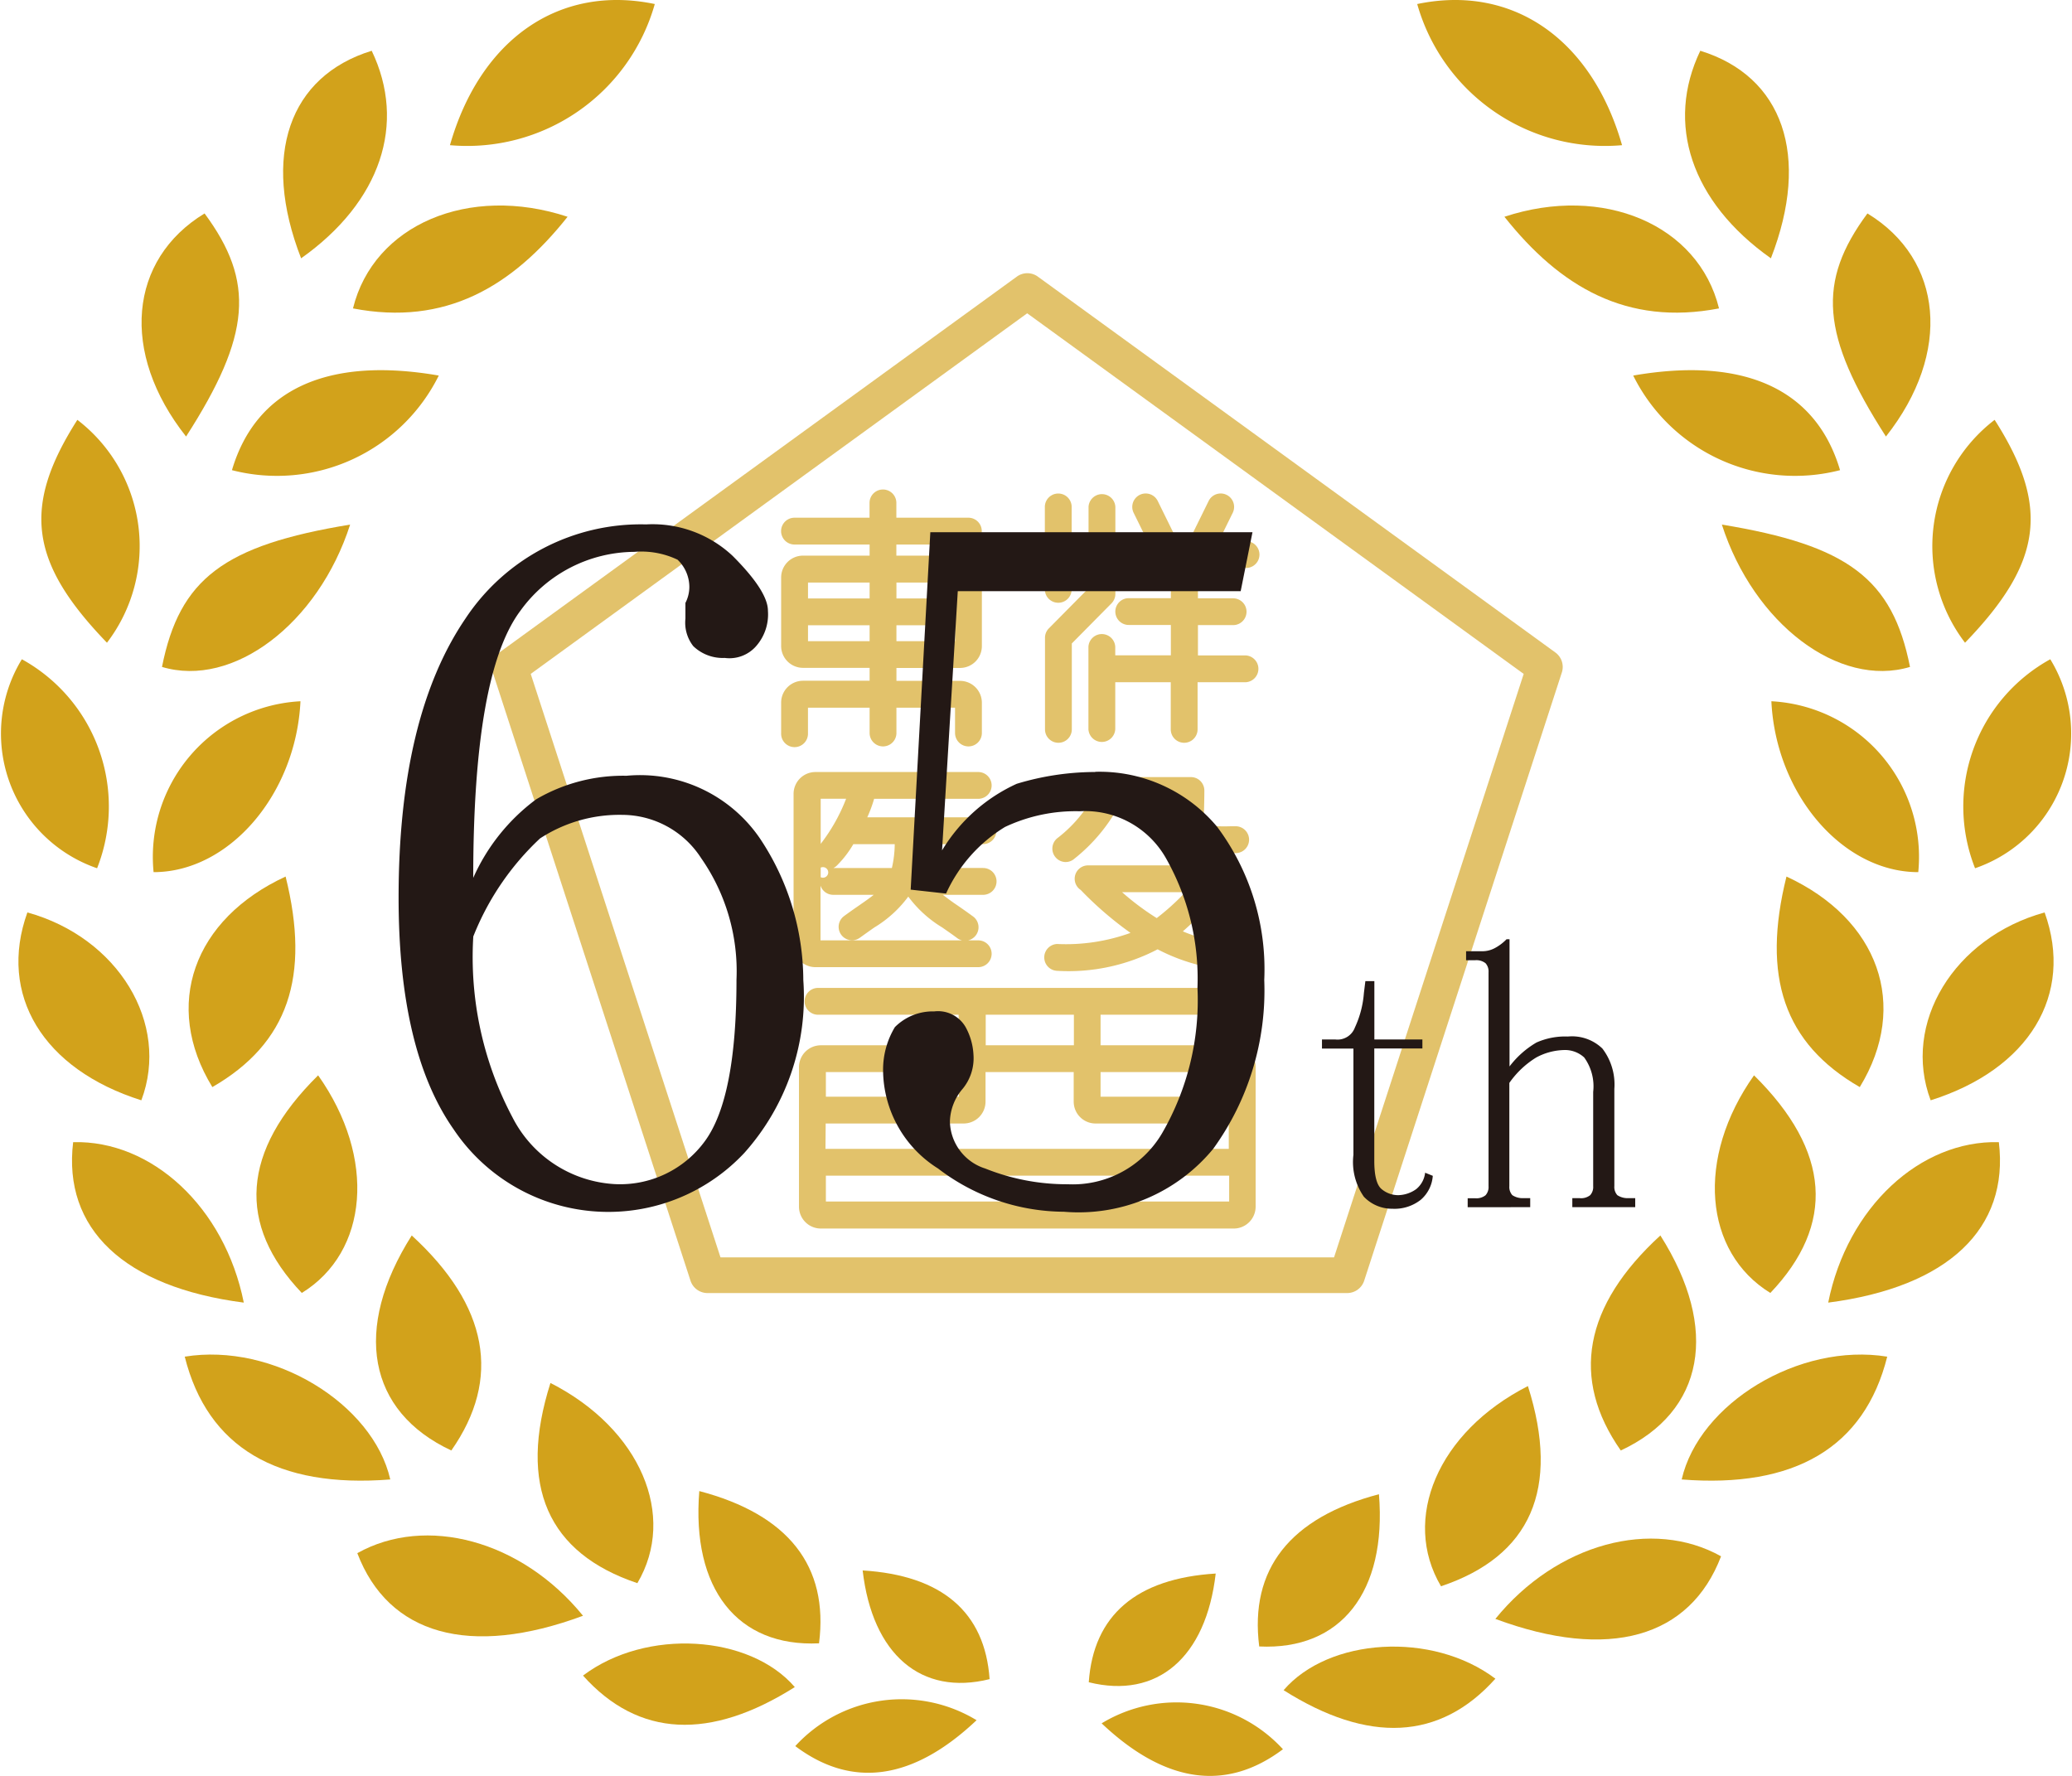 <svg id="logo_65th" xmlns="http://www.w3.org/2000/svg" xmlns:xlink="http://www.w3.org/1999/xlink" width="56" height="48" viewBox="0 0 56 48">
  <defs>
    <clipPath id="clip-path">
      <rect id="長方形_1618" data-name="長方形 1618" width="56" height="48" fill="none"/>
    </clipPath>
    <clipPath id="clip-path-3">
      <rect id="長方形_1616" data-name="長方形 1616" width="28.94" height="27.566" fill="none"/>
    </clipPath>
  </defs>
  <g id="グループ_1256" data-name="グループ 1256" clip-path="url(#clip-path)">
    <g id="グループ_1255" data-name="グループ 1255">
      <g id="グループ_1254" data-name="グループ 1254" clip-path="url(#clip-path)">
        <g id="グループ_1253" data-name="グループ 1253" transform="translate(13.296 7.385)" opacity="0.65">
          <g id="グループ_1252" data-name="グループ 1252">
            <g id="グループ_1251" data-name="グループ 1251" clip-path="url(#clip-path-3)">
              <path id="パス_3682" data-name="パス 3682" d="M137.055,90.864H119.767a.484.484,0,0,1-.46-.335l-5.343-16.439a.483.483,0,0,1,.176-.54l13.987-10.159a.482.482,0,0,1,.568,0l13.987,10.159a.483.483,0,0,1,.175.54l-5.342,16.439a.484.484,0,0,1-.46.335M120.118,89.9H136.7l5.126-15.771-13.419-9.747-13.418,9.747Z" transform="translate(-113.941 -63.299)" fill="#d2a21b"/>
              <path id="パス_3683" data-name="パス 3683" d="M185.741,115.206h-1.718v-.3h1.946a.362.362,0,1,0,0-.725h-1.946v-.4a.362.362,0,0,0-.725,0v.4H181.27a.362.362,0,1,0,0,.725H183.3v.3h-1.8a.591.591,0,0,0-.591.59v1.853a.591.591,0,0,0,.591.59h1.8v.349h-1.8a.591.591,0,0,0-.591.59V120a.363.363,0,1,0,.725,0v-.684H183.3V120a.362.362,0,1,0,.725,0v-.684h1.584V120a.362.362,0,1,0,.725,0v-.819a.591.591,0,0,0-.591-.59h-1.718v-.349h1.718a.591.591,0,0,0,.591-.59V115.8a.591.591,0,0,0-.591-.59m-.134,1.154h-1.584v-.43h1.584Zm-2.309,0h-1.665v-.43H183.3Zm-1.665.724H183.3v.43h-1.665Zm2.39,0h1.584v.43h-1.584Z" transform="translate(-173.093 -107.573)" fill="#d2a21b"/>
              <path id="パス_3684" data-name="パス 3684" d="M242.363,117.283a.362.362,0,0,0,.362-.362v-2.228a.362.362,0,1,0-.725,0v2.228a.362.362,0,0,0,.362.362" transform="translate(-227.057 -108.376)" fill="#d2a21b"/>
              <path id="パス_3685" data-name="パス 3685" d="M247.437,118.706h-1.3v-.82h.951a.362.362,0,1,0,0-.724h-.951v-.82h1.3a.362.362,0,0,0,0-.725H246.7l.377-.766a.362.362,0,1,0-.651-.32l-.416.845a.358.358,0,0,0-.027.24h-.491a.362.362,0,0,0-.026-.24l-.416-.845a.362.362,0,1,0-.651.32l.377.766h-.858l-.013,0v-.927a.363.363,0,0,0-.725,0v2.2l-1.077,1.089a.359.359,0,0,0-.1.254v2.471a.362.362,0,0,0,.725,0v-2.322l1.077-1.089a.362.362,0,0,0,.1-.255v-.7h1.5v.82h-1.139a.362.362,0,1,0,0,.724h1.139v.82h-1.49l-.013,0v-.23a.363.363,0,0,0-.725,0v2.228a.363.363,0,0,0,.725,0V119.43h1.5v1.274a.362.362,0,1,0,.725,0v-1.274h1.3a.363.363,0,0,0,0-.725" transform="translate(-227.056 -108.375)" fill="#d2a21b"/>
              <path id="パス_3686" data-name="パス 3686" d="M188.954,181.422h-1.582a2.966,2.966,0,0,1-.077-.644h1.658a.362.362,0,1,0,0-.725h-3.127a3.736,3.736,0,0,0,.185-.5h2.814a.362.362,0,1,0,0-.724h-4.4a.591.591,0,0,0-.591.59v4.094a.591.591,0,0,0,.591.59h4.4a.362.362,0,1,0,0-.724h-4.263V181.9a.362.362,0,0,0,.343.248H186c-.112.09-.242.18-.393.285-.126.087-.262.182-.408.289a.362.362,0,1,0,.431.583c.139-.1.269-.193.389-.276a3.186,3.186,0,0,0,.915-.833,3.193,3.193,0,0,0,.916.833c.12.084.25.173.389.276a.363.363,0,1,0,.431-.583c-.145-.107-.281-.2-.408-.289-.151-.1-.281-.2-.394-.285h1.089a.362.362,0,1,0,0-.725m-2.389-.644a2.972,2.972,0,0,1-.077.644h-1.58a.389.389,0,0,0,.078-.051,2.818,2.818,0,0,0,.46-.593Zm-1.314-1.228a4.823,4.823,0,0,1-.687,1.22v-1.22Zm-.687,2.121v-.259a.143.143,0,1,1,0,.259" transform="translate(-175.682 -165.347)" fill="#d2a21b"/>
              <path id="パス_3687" data-name="パス 3687" d="M244.087,182.326a.363.363,0,0,1-.236-.638,3.667,3.667,0,0,0,1.126-1.424.363.363,0,0,1,.339-.234h2.155a.363.363,0,0,1,.362.362c0,.2-.005.371-.009.516a3.929,3.929,0,0,0,0,.427,5.461,5.461,0,0,0,.715.024h.159a.363.363,0,0,1,0,.725h-.158c-.7,0-1.019,0-1.25-.236-.214-.219-.205-.514-.192-.96,0-.043,0-.087,0-.133h-1.549a4.669,4.669,0,0,1-1.231,1.483.357.357,0,0,1-.236.088" transform="translate(-228.579 -166.411)" fill="#d2a21b"/>
              <path id="パス_3688" data-name="パス 3688" d="M247.176,202.608a4.364,4.364,0,0,1-1.708-.34,13.3,13.3,0,0,0,1.17-1.178.362.362,0,0,0-.268-.606h-3.464a.362.362,0,0,0-.193.668c.005.006.009.013.016.019a9.53,9.53,0,0,0,1.324,1.138,5.138,5.138,0,0,1-1.987.3.363.363,0,0,0,0,.725,5.2,5.2,0,0,0,2.72-.581,5.1,5.1,0,0,0,2.389.581.363.363,0,0,0,0-.725m-3.35-1.4h1.71a6.539,6.539,0,0,1-.773.7,7.058,7.058,0,0,1-.936-.7" transform="translate(-226.795 -184.479)" fill="#d2a21b"/>
              <path id="パス_3689" data-name="パス 3689" d="M196.8,230.421h-3.6v-.826h3.536a.362.362,0,0,0,0-.725H185.564a.362.362,0,1,0,0,.725h3.8v.826H185.64a.591.591,0,0,0-.591.59v3.772a.592.592,0,0,0,.591.591H196.8a.592.592,0,0,0,.591-.591v-3.772a.591.591,0,0,0-.591-.59m-11.029,2.114H189.5a.592.592,0,0,0,.591-.591v-.8h2.383v.8a.591.591,0,0,0,.591.591h3.6v.685h-10.9Zm10.9-.725H193.2v-.665h3.467Zm-6.575-2.215h2.383v.826h-2.383Zm-.725,2.215h-3.595v-.665h3.595Zm-3.595,2.134h10.9v.7h-10.9Z" transform="translate(-176.751 -209.553)" fill="#d2a21b"/>
            </g>
          </g>
        </g>
        <path id="パス_3690" data-name="パス 3690" d="M98.486,128.272a3.923,3.923,0,0,1,3.61,1.7,6.928,6.928,0,0,1,1.168,3.822,6.329,6.329,0,0,1-1.593,4.671,5.033,5.033,0,0,1-7.858-.637q-1.488-2.122-1.487-6.264,0-4.882,1.805-7.538a5.682,5.682,0,0,1,4.885-2.548,3.163,3.163,0,0,1,2.336.849q.956.956.956,1.486a1.3,1.3,0,0,1-.319.955.957.957,0,0,1-.849.319,1.147,1.147,0,0,1-.85-.319,1.028,1.028,0,0,1-.212-.743V123.6a.951.951,0,0,0,.106-.425,1.02,1.02,0,0,0-.319-.743,2.272,2.272,0,0,0-1.168-.212,3.825,3.825,0,0,0-3.08,1.593q-1.274,1.7-1.274,7.219a5.342,5.342,0,0,1,1.7-2.123,4.65,4.65,0,0,1,2.442-.637m-4.141,4.353a9.253,9.253,0,0,0,1.062,4.884,3.311,3.311,0,0,0,2.761,1.8,2.835,2.835,0,0,0,2.442-1.168q.849-1.167.849-4.353a5.342,5.342,0,0,0-.956-3.291,2.545,2.545,0,0,0-2.124-1.168,3.926,3.926,0,0,0-2.23.637,7.309,7.309,0,0,0-1.805,2.654" transform="translate(-81.553 -107.304)" fill="#231815"/>
        <path id="パス_3691" data-name="パス 3691" d="M210.279,129.772a4.138,4.138,0,0,1,3.292,1.486,6.424,6.424,0,0,1,1.274,4.14,7.3,7.3,0,0,1-1.38,4.565,4.715,4.715,0,0,1-4.035,1.7,5.636,5.636,0,0,1-3.4-1.168,3.159,3.159,0,0,1-1.487-2.654,2.23,2.23,0,0,1,.319-1.168,1.444,1.444,0,0,1,1.062-.425.859.859,0,0,1,.85.425,1.721,1.721,0,0,1,.212.743,1.3,1.3,0,0,1-.319.956,1.416,1.416,0,0,0-.318.849,1.364,1.364,0,0,0,.956,1.274,5.932,5.932,0,0,0,2.23.425,2.8,2.8,0,0,0,2.549-1.38,7.167,7.167,0,0,0,.956-3.928,6.592,6.592,0,0,0-.849-3.5,2.511,2.511,0,0,0-2.336-1.274,4.474,4.474,0,0,0-2.017.425,4.085,4.085,0,0,0-1.593,1.8l-.956-.106.531-9.661h8.707l-.319,1.593h-7.646l-.425,7.007a4.57,4.57,0,0,1,2.018-1.8,7.351,7.351,0,0,1,2.124-.319" transform="translate(-180.676 -108.911)" fill="#231815"/>
        <path id="パス_3692" data-name="パス 3692" d="M328.232.109c2.593-.541,4.721.962,5.536,3.815A5.27,5.27,0,0,1,328.232.109" transform="translate(-289.929 0)" fill="#d2a21b"/>
        <path id="パス_3693" data-name="パス 3693" d="M370.3,286.2c1.6,2.525,1.192,4.757-1.07,5.812-1.363-1.946-1-3.915,1.07-5.812" transform="translate(-325.425 -252.807)" fill="#d2a21b"/>
        <path id="パス_3694" data-name="パス 3694" d="M448.591,211.381c.8,2.224-.42,4.239-3.08,5.078-.783-2.077.628-4.4,3.08-5.078" transform="translate(-393.331 -186.719)" fill="#d2a21b"/>
        <path id="パス_3695" data-name="パス 3695" d="M423.417,268.9c.518-2.584,2.491-4.393,4.612-4.337.281,2.333-1.365,3.917-4.612,4.337" transform="translate(-374.006 -233.692)" fill="#d2a21b"/>
        <path id="パス_3696" data-name="パス 3696" d="M395.031,313.867c-.616,2.46-2.511,3.561-5.555,3.319.469-2.053,3.172-3.706,5.555-3.319" transform="translate(-344.025 -277.198)" fill="#d2a21b"/>
        <path id="パス_3697" data-name="パス 3697" d="M398.2,249.125c2.077,2.052,2.2,4.034.441,5.882-1.8-1.107-2.021-3.649-.441-5.882" transform="translate(-350.794 -220.06)" fill="#d2a21b"/>
        <path id="パス_3698" data-name="パス 3698" d="M457.2,152.7a3.851,3.851,0,0,1-2.033,5.649A4.543,4.543,0,0,1,457.2,152.7" transform="translate(-401.787 -134.881)" fill="#d2a21b"/>
        <path id="パス_3699" data-name="パス 3699" d="M425.937,55.479c-1.761-2.74-1.865-4.184-.5-6.03,2.046,1.243,2.291,3.764.5,6.03" transform="translate(-374.966 -43.68)" fill="#d2a21b"/>
        <path id="パス_3700" data-name="パス 3700" d="M413.751,208.8c-2.05-1.183-2.654-2.985-1.981-5.691,2.488,1.15,3.332,3.478,1.981,5.691" transform="translate(-363.487 -179.417)" fill="#d2a21b"/>
        <path id="パス_3701" data-name="パス 3701" d="M414.224,167.08c-2.041,0-3.848-2.1-3.97-4.619a4.212,4.212,0,0,1,3.97,4.619" transform="translate(-362.379 -143.507)" fill="#d2a21b"/>
        <path id="パス_3702" data-name="パス 3702" d="M449.245,97.27c1.505,2.357,1.285,3.864-.8,6.024a4.3,4.3,0,0,1,.8-6.024" transform="translate(-395.336 -85.922)" fill="#d2a21b"/>
        <path id="パス_3703" data-name="パス 3703" d="M398.792,121.53c3.413.56,4.61,1.465,5.085,3.847-1.919.577-4.223-1.167-5.085-3.847" transform="translate(-352.255 -107.351)" fill="#d2a21b"/>
        <path id="パス_3704" data-name="パス 3704" d="M392.581,17.371c-2.159-1.528-2.852-3.643-1.908-5.61,2.229.687,2.99,2.833,1.908,5.61" transform="translate(-344.719 -10.389)" fill="#d2a21b"/>
        <path id="パス_3705" data-name="パス 3705" d="M354.247,50.4c-2.5.481-4.3-.587-5.8-2.477,2.667-.881,5.244.214,5.8,2.477" transform="translate(-307.787 -42.064)" fill="#d2a21b"/>
        <path id="パス_3706" data-name="パス 3706" d="M378.257,85.9c3-.521,4.943.366,5.59,2.557a4.882,4.882,0,0,1-5.59-2.557" transform="translate(-334.116 -75.749)" fill="#d2a21b"/>
        <path id="パス_3707" data-name="パス 3707" d="M294.6,346.166c.215,2.64-1.028,4.221-3.236,4.115-.266-2.088.83-3.482,3.236-4.115" transform="translate(-257.331 -305.779)" fill="#d2a21b"/>
        <path id="パス_3708" data-name="パス 3708" d="M346.327,358.612c1.662-2.045,4.25-2.728,6.1-1.692-.838,2.2-3.032,2.831-6.1,1.692" transform="translate(-305.912 -314.855)" fill="#d2a21b"/>
        <path id="パス_3709" data-name="パス 3709" d="M303,382.346c-1.5,1.675-3.438,1.756-5.724.311,1.215-1.416,4.015-1.6,5.724-.311" transform="translate(-262.584 -336.973)" fill="#d2a21b"/>
        <path id="パス_3710" data-name="パス 3710" d="M255.594,364.545c-.262,2.27-1.58,3.4-3.431,2.938.126-1.812,1.288-2.806,3.431-2.938" transform="translate(-222.737 -322.014)" fill="#d2a21b"/>
        <path id="パス_3711" data-name="パス 3711" d="M260.1,395.558c-1.549,1.165-3.2.908-4.9-.7a3.9,3.9,0,0,1,4.9.7" transform="translate(-225.426 -348.278)" fill="#d2a21b"/>
        <path id="パス_3712" data-name="パス 3712" d="M332.823,321.117c.883,2.783.07,4.6-2.349,5.411-1.075-1.816-.089-4.17,2.349-5.411" transform="translate(-291.528 -283.653)" fill="#d2a21b"/>
        <path id="パス_3713" data-name="パス 3713" d="M161.782,345.442c-.215,2.64,1.028,4.221,3.236,4.115.266-2.088-.83-3.482-3.236-4.115" transform="translate(-142.882 -305.14)" fill="#d2a21b"/>
        <path id="パス_3714" data-name="パス 3714" d="M88.847,357.889c-1.662-2.045-4.25-2.728-6.1-1.692.838,2.2,3.032,2.831,6.1,1.692" transform="translate(-73.09 -314.217)" fill="#d2a21b"/>
        <path id="パス_3715" data-name="パス 3715" d="M135.027,381.622c1.5,1.675,3.438,1.756,5.724.311-1.215-1.416-4.015-1.6-5.724-.311" transform="translate(-119.27 -336.333)" fill="#d2a21b"/>
        <path id="パス_3716" data-name="パス 3716" d="M199.792,363.822c.262,2.27,1.58,3.4,3.431,2.938-.126-1.812-1.288-2.806-3.431-2.938" transform="translate(-176.477 -321.375)" fill="#d2a21b"/>
        <path id="パス_3717" data-name="パス 3717" d="M184.191,394.835c1.549,1.165,3.2.908,4.9-.7a3.9,3.9,0,0,0-4.9.7" transform="translate(-162.697 -347.64)" fill="#d2a21b"/>
        <path id="パス_3718" data-name="パス 3718" d="M124.864,320.394c-.883,2.783-.07,4.6,2.349,5.411,1.075-1.816.089-4.17-2.349-5.411" transform="translate(-109.987 -283.014)" fill="#d2a21b"/>
        <path id="パス_3719" data-name="パス 3719" d="M109.747.109c-2.593-.541-4.721.962-5.536,3.815A5.27,5.27,0,0,0,109.747.109" transform="translate(-92.05 0)" fill="#d2a21b"/>
        <path id="パス_3720" data-name="パス 3720" d="M88.045,286.2c-1.6,2.525-1.192,4.757,1.07,5.812,1.363-1.946,1-3.915-1.07-5.812" transform="translate(-76.917 -252.807)" fill="#d2a21b"/>
        <path id="パス_3721" data-name="パス 3721" d="M4.5,211.381c-.8,2.224.42,4.239,3.08,5.078.783-2.077-.628-4.4-3.08-5.078" transform="translate(-3.76 -186.719)" fill="#d2a21b"/>
        <path id="パス_3722" data-name="パス 3722" d="M21.327,268.9c-.518-2.584-2.491-4.393-4.612-4.337-.281,2.333,1.365,3.917,4.612,4.337" transform="translate(-14.738 -233.692)" fill="#d2a21b"/>
        <path id="パス_3723" data-name="パス 3723" d="M42.8,313.867c.616,2.46,2.511,3.561,5.555,3.319-.469-2.053-3.172-3.706-5.555-3.319" transform="translate(-37.807 -277.198)" fill="#d2a21b"/>
        <path id="パス_3724" data-name="パス 3724" d="M61.059,249.125c-2.078,2.052-2.2,4.034-.441,5.882,1.8-1.107,2.021-3.649.441-5.882" transform="translate(-52.461 -220.06)" fill="#d2a21b"/>
        <path id="パス_3725" data-name="パス 3725" d="M.591,152.7a3.851,3.851,0,0,0,2.033,5.649A4.543,4.543,0,0,0,.591,152.7" transform="translate(0 -134.881)" fill="#d2a21b"/>
        <path id="パス_3726" data-name="パス 3726" d="M33.981,55.479c1.761-2.74,1.865-4.184.5-6.03-2.046,1.243-2.292,3.764-.5,6.03" transform="translate(-28.952 -43.68)" fill="#d2a21b"/>
        <path id="パス_3727" data-name="パス 3727" d="M44.3,208.8c2.05-1.183,2.654-2.985,1.98-5.691-2.488,1.15-3.332,3.478-1.98,5.691" transform="translate(-38.561 -179.417)" fill="#d2a21b"/>
        <path id="パス_3728" data-name="パス 3728" d="M35.3,167.08c2.041,0,3.848-2.1,3.97-4.619a4.212,4.212,0,0,0-3.97,4.619" transform="translate(-31.149 -143.507)" fill="#d2a21b"/>
        <path id="パス_3729" data-name="パス 3729" d="M10.549,97.27c-1.505,2.357-1.285,3.864.8,6.024a4.3,4.3,0,0,0-.8-6.024" transform="translate(-8.458 -85.922)" fill="#d2a21b"/>
        <path id="パス_3730" data-name="パス 3730" d="M42.6,121.53c-3.413.56-4.61,1.465-5.085,3.847,1.919.577,4.223-1.167,5.085-3.847" transform="translate(-33.137 -107.351)" fill="#d2a21b"/>
        <path id="パス_3731" data-name="パス 3731" d="M66.056,17.371c2.159-1.528,2.852-3.643,1.908-5.61-2.229.687-2.99,2.833-1.908,5.61" transform="translate(-57.918 -10.389)" fill="#d2a21b"/>
        <path id="パス_3732" data-name="パス 3732" d="M81.753,50.4c2.5.481,4.3-.587,5.8-2.477-2.667-.881-5.244.214-5.8,2.477" transform="translate(-72.213 -42.064)" fill="#d2a21b"/>
        <path id="パス_3733" data-name="パス 3733" d="M59.312,85.9c-3-.521-4.943.366-5.59,2.557a4.882,4.882,0,0,0,5.59-2.557" transform="translate(-47.453 -75.749)" fill="#d2a21b"/>
        <path id="パス_3734" data-name="パス 3734" d="M309.181,232.585a.942.942,0,0,1-.324.647,1.143,1.143,0,0,1-.769.243,1.047,1.047,0,0,1-.769-.324,1.637,1.637,0,0,1-.283-1.133v-2.872h-.85V228.9h.364a.5.5,0,0,0,.526-.324,2.675,2.675,0,0,0,.243-.93l.04-.324h.243V228.9H308.9v.243H307.6v3.034q0,.607.2.769a.7.7,0,0,0,.445.162.868.868,0,0,0,.486-.162.666.666,0,0,0,.243-.445Z" transform="translate(-270.457 -200.804)" fill="#231815"/>
        <path id="パス_3735" data-name="パス 3735" d="M339.617,224.858v-.243h.2a.394.394,0,0,0,.283-.081.329.329,0,0,0,.081-.243v-5.785a.332.332,0,0,0-.081-.243.4.4,0,0,0-.283-.081h-.243v-.243h.445a.714.714,0,0,0,.324-.081,1.27,1.27,0,0,0,.324-.243h.081v3.438a2.489,2.489,0,0,1,.728-.647,1.911,1.911,0,0,1,.85-.162,1.181,1.181,0,0,1,.931.324,1.6,1.6,0,0,1,.324,1.092v2.629a.327.327,0,0,0,.081.243.5.5,0,0,0,.283.081h.2v.243h-1.7v-.243h.2a.394.394,0,0,0,.283-.081.329.329,0,0,0,.081-.243v-2.549a1.329,1.329,0,0,0-.243-.93.767.767,0,0,0-.567-.2,1.658,1.658,0,0,0-.728.2,2.442,2.442,0,0,0-.728.688v2.791a.328.328,0,0,0,.081.243.5.5,0,0,0,.283.081h.2v.243Z" transform="translate(-299.95 -192.228)" fill="#231815"/>
      </g>
    </g>
  </g>
</svg>
